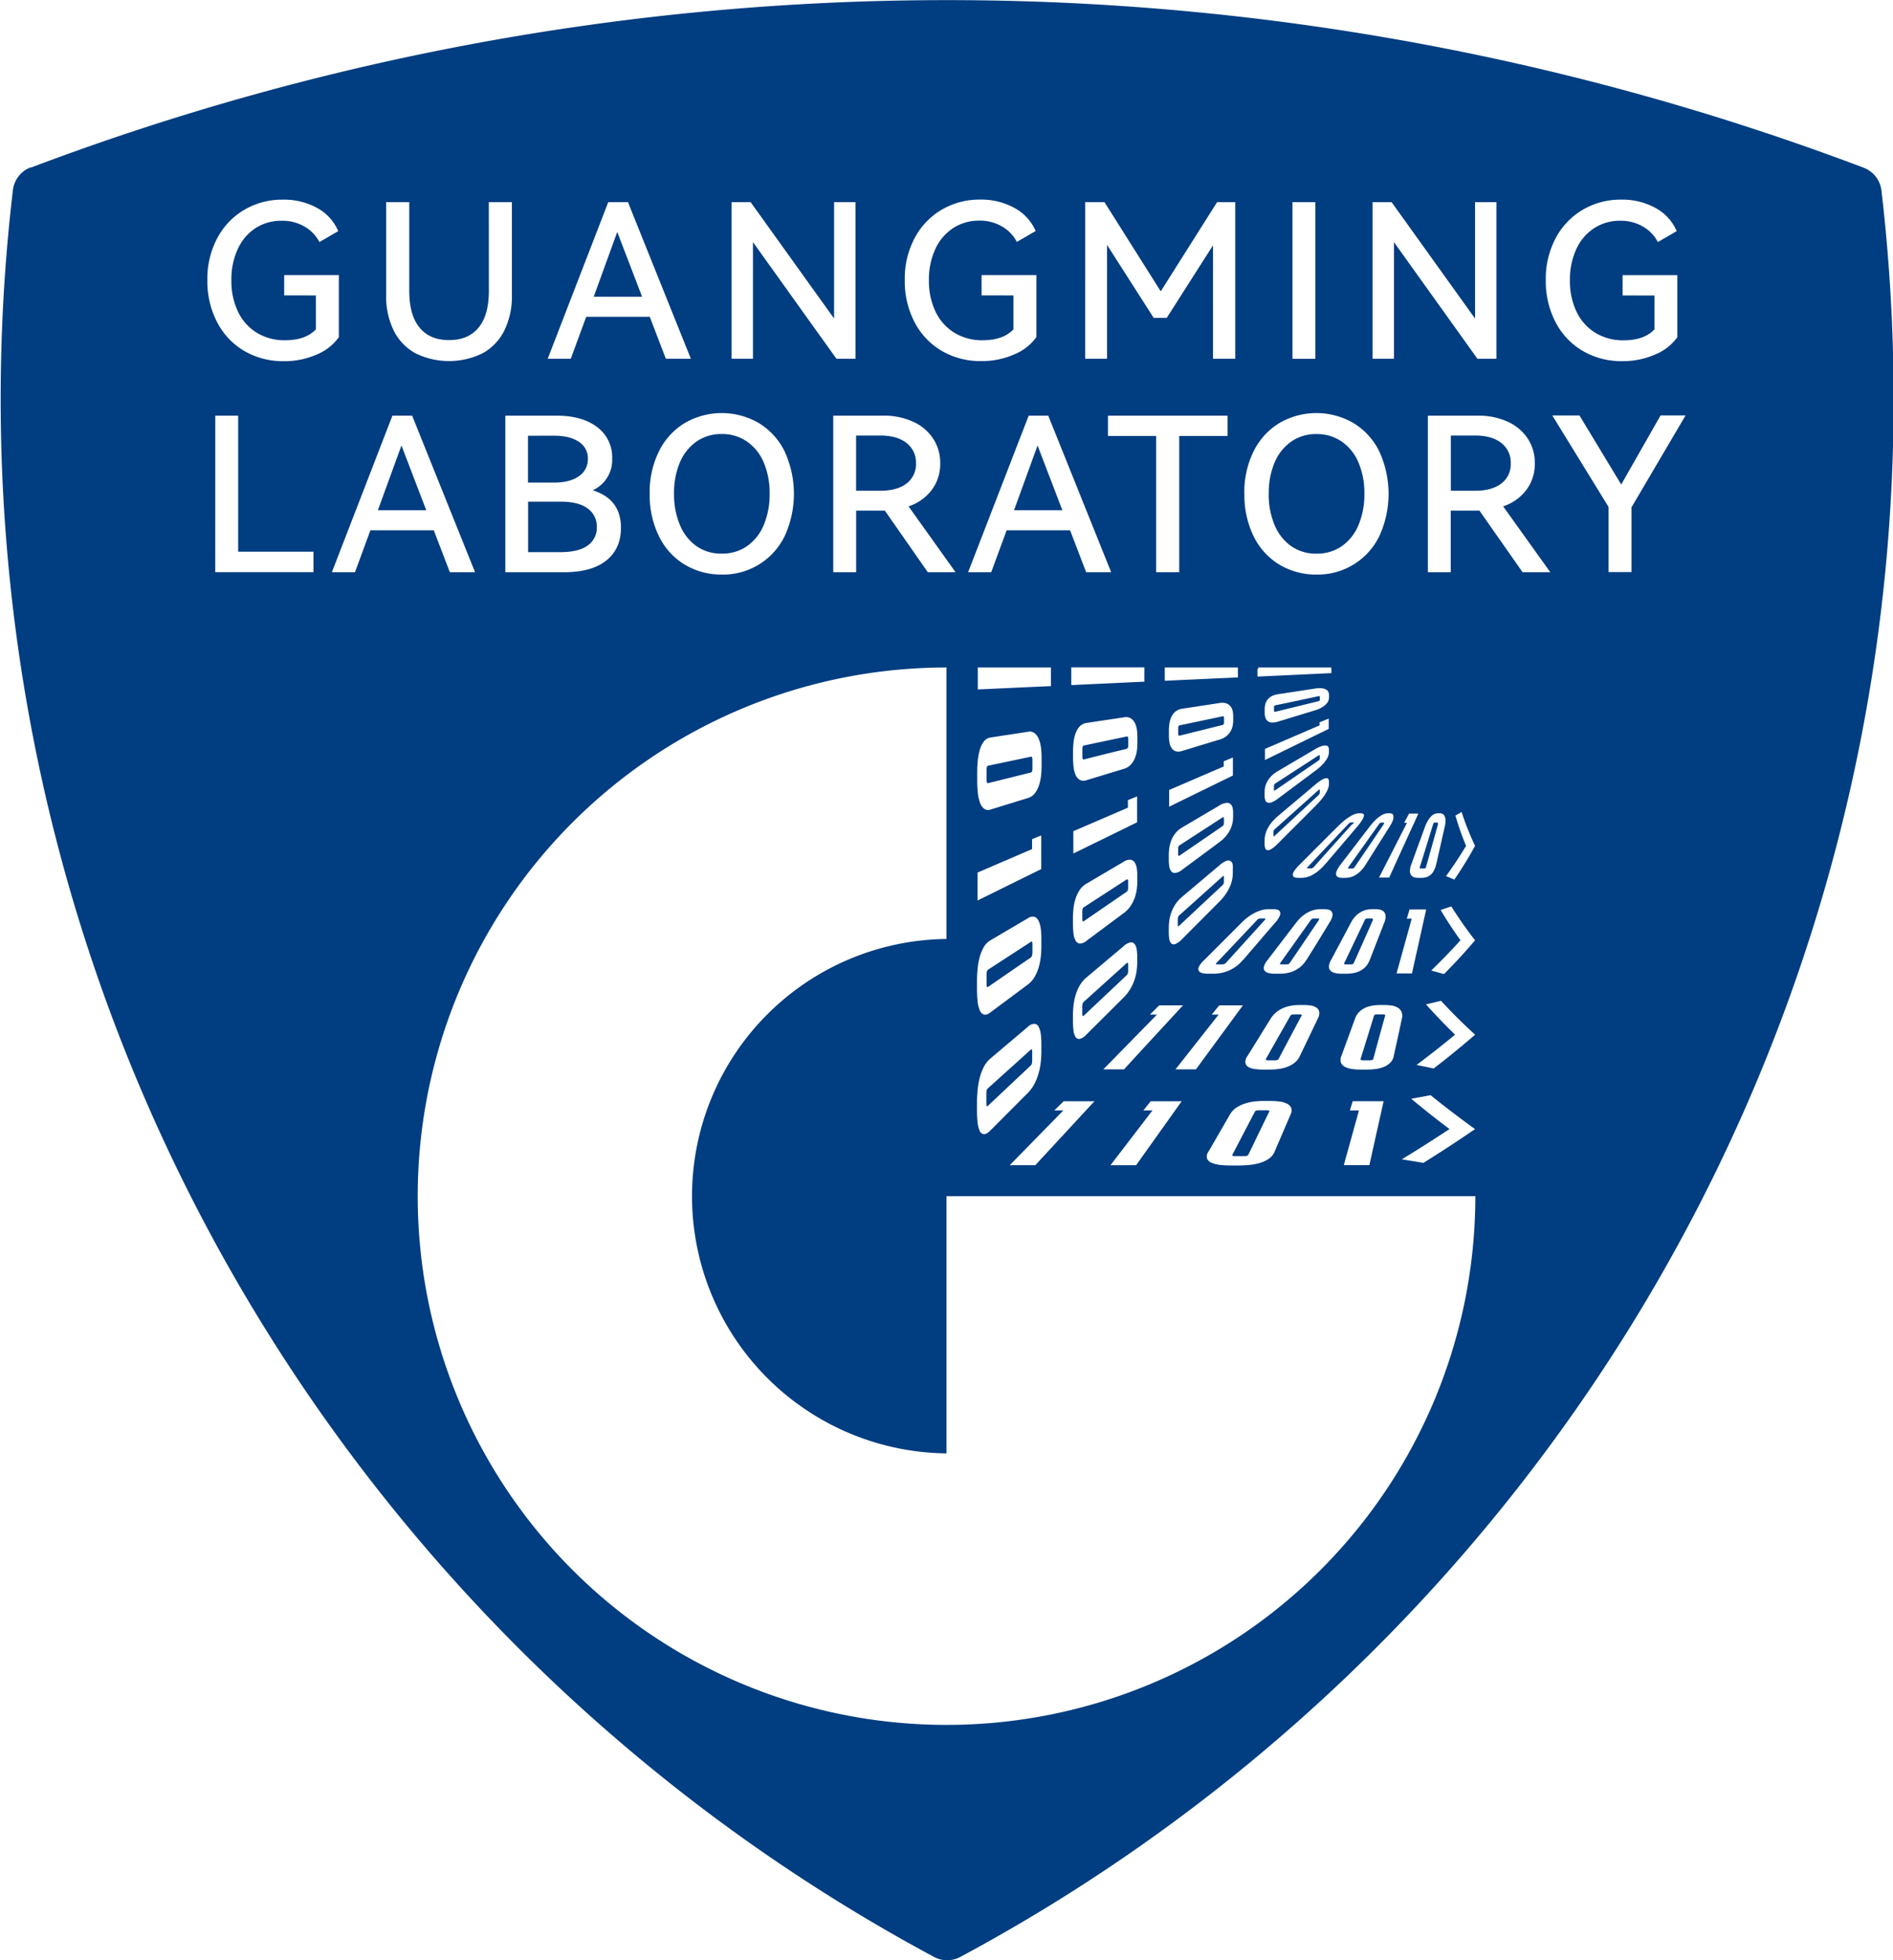 <svg data-name="图层 1" xmlns="http://www.w3.org/2000/svg" viewBox="0 0 614.1 636"><path d="M525.93 157.21l12.77-22.42h8.12l-17.56 29.84v21h-7.43V164.5l-18.26-29.7h8.82zm-55.26-15.89v17.91h7.91q5.42 0 8.47-2.36a7.78 7.78 0 003.05-6.52 8 8 0 00-3.05-6.6q-3.06-2.43-8.47-2.43zm32.26 44.35h-9l-14-20h-9.3v20h-7.42v-50.8h16.24a22.66 22.66 0 019.61 1.94 15.36 15.36 0 016.52 5.45 14.28 14.28 0 012.32 8.09 14 14 0 01-2.74 8.61 15.41 15.41 0 01-7.53 5.34zm-91.35-25.47a25.38 25.38 0 001.91 10.17 15.73 15.73 0 005.38 6.84 13.91 13.91 0 008.19 2.43 14.08 14.08 0 008.23-2.43 15.64 15.64 0 005.41-6.84 25.43 25.43 0 001.91-10.17 25.17 25.17 0 00-1.91-10.13 15.57 15.57 0 00-5.45-6.8 14.12 14.12 0 00-8.19-2.43 14 14 0 00-8.16 2.43 15.67 15.67 0 00-5.41 6.8 25.11 25.11 0 00-1.89 10.13zm-7.91 0a29.87 29.87 0 013.05-13.85 22.16 22.16 0 018.4-9.13 23.92 23.92 0 0123.87 0 22.15 22.15 0 018.4 9.13 32.92 32.92 0 010 27.76 22.19 22.19 0 01-20.3 12.32 23 23 0 01-11.94-3.16 21.89 21.89 0 01-8.4-9.13 30.26 30.26 0 01-3.06-13.94zm-44.23-25.33h38.8v6.59h-15.69v44.21h-7.5v-44.21h-15.62zm-14.8 30.68l-8.05-21-7.63 21zm-4.58-30.68l20.41 50.8h-8.12l-5.21-13.6h-20.58l-5 13.6h-7.5l19.65-50.8zm-62.34 6.45v17.91h7.91q5.41 0 8.47-2.36a7.78 7.78 0 003.05-6.52 8 8 0 00-3.05-6.6q-3.05-2.43-8.47-2.43zm32.27 44.35h-9l-13.95-20h-9.3v20h-7.43v-50.8h16.24a22.66 22.66 0 019.61 1.94 15.34 15.34 0 016.52 5.45 14.28 14.28 0 012.33 8.09 14 14 0 01-2.74 8.61 15.43 15.43 0 01-7.53 5.34zm-91.32-25.47a25.43 25.43 0 001.91 10.17 15.75 15.75 0 005.35 6.83 13.91 13.91 0 008.19 2.43 14.08 14.08 0 008.23-2.43 15.64 15.64 0 005.41-6.84 25.38 25.38 0 001.91-10.17 25.12 25.12 0 00-1.91-10.13 15.58 15.58 0 00-5.45-6.8 14.12 14.12 0 00-8.19-2.43 13.94 13.94 0 00-8.15 2.43 15.66 15.66 0 00-5.42 6.8 25.17 25.17 0 00-1.88 10.14zm-7.91 0a29.87 29.87 0 013.05-13.85 22.18 22.18 0 018.4-9.13 23.92 23.92 0 0123.87 0 22.18 22.18 0 018.4 9.13 32.91 32.91 0 010 27.76 22.18 22.18 0 01-20.3 12.32 23 23 0 01-11.94-3.16 21.91 21.91 0 01-8.4-9.13 30.26 30.26 0 01-3.08-13.94zm-29 18.95q5.9 0 8.85-2.12a7 7 0 003-6 7.14 7.14 0 00-3-6.07q-2.95-2.19-8.85-2.19h-10.44v16.38zm-10.48-37.76v15.2h8.4q5.21 0 8.12-2.08a6.57 6.57 0 002.91-5.62 6.3 6.3 0 00-2.91-5.52q-2.92-2-8.12-2zm21 17.7q9.16 2.85 9.16 12.15 0 6.87-4.79 10.66t-13.81 3.78h-18.91v-50.8h16.8q8.12 0 13 3.71a12.1 12.1 0 014.86 10.17 10.78 10.78 0 01-6.31 10.33zm-54 6.46l-8.05-21-7.64 21zm-4.58-30.68l20.41 50.8h-8.18l-5.21-13.6h-20.56l-5 13.6h-7.5l19.64-50.8zm-63.86 0h7.42V179h24.43v6.66H69.83zm456.53-39v-6.59h17.77v20.13a16.48 16.48 0 01-7.11 5.58 25.86 25.86 0 01-10.79 2.19 24.76 24.76 0 01-12.77-3.3 23.09 23.09 0 01-8.82-9.3 28.74 28.74 0 01-3.19-13.71 28.11 28.11 0 013.23-13.64 23.3 23.3 0 018.82-9.2 24.13 24.13 0 0112.39-3.26 22.29 22.29 0 0111.21 2.74 15.45 15.45 0 016.82 7.49l-6.11 3.54a12.35 12.35 0 00-4.79-5 14.2 14.2 0 00-7.43-1.91 15.22 15.22 0 00-8.43 2.39 16 16 0 00-5.8 6.8 23.38 23.38 0 00-2.08 10.1 23.1 23.1 0 002.15 10.24 16.08 16.08 0 006.11 6.83 17.12 17.12 0 009.16 2.43q6.66 0 10-3.54v-11zm-74.92-30.26l27.07 37.76V65.59h6.94v50.81h-6.18l-27.07-37.83v37.83h-6.94V65.59zm-24.74 50.81h-7.43V65.59h7.43zm-31.89-50.81h5.9v50.79h-7.22V79.61l-15 23.53h-4.24l-15.13-23.67v36.93h-7.08V65.59h6.25l18.25 28.94zm-76.39 30.24v-6.59h17.77v20.13a16.48 16.48 0 01-7.12 5.58 25.86 25.86 0 01-10.79 2.19 24.76 24.76 0 01-12.77-3.3 23.11 23.11 0 01-8.82-9.3 28.74 28.74 0 01-3.19-13.71 28.11 28.11 0 013.22-13.64 23.29 23.29 0 018.82-9.2 24.13 24.13 0 0112.38-3.25 22.29 22.29 0 0111.21 2.74 15.45 15.45 0 016.84 7.46l-6.11 3.54a12.33 12.33 0 00-4.79-5 14.19 14.19 0 00-7.43-1.91 15.22 15.22 0 00-8.42 2.41 16 16 0 00-5.8 6.8 23.38 23.38 0 00-2.08 10.1 23.06 23.06 0 002.15 10.24 16.09 16.09 0 006.11 6.83 17.12 17.12 0 009.16 2.43q6.66 0 10-3.54v-11zm-74.92-30.26l27.07 37.76V65.59h6.94v50.81h-6.18l-27.07-37.83v37.83h-6.94V65.59zm-35.22 30.68l-8.05-21-7.63 21zm-4.58-30.68l20.41 50.81H216l-5.21-13.6h-20.62l-5 13.6h-7.49l19.64-50.81zm-45.14 0h7.49v30.26a24.93 24.93 0 01-2.43 11.35 17.05 17.05 0 01-7 7.39 24.7 24.7 0 01-21.93 0 17.06 17.06 0 01-7-7.39 24.93 24.93 0 01-2.43-11.35V65.59h7.5v28.8q0 7.84 3.33 11.9t9.58 4.06q6.25 0 9.58-4.06t3.33-11.9zM92.19 95.85v-6.59h17.74v20.13a16.48 16.48 0 01-7.1 5.61 25.85 25.85 0 01-10.79 2.19 24.78 24.78 0 01-12.77-3.3 23.1 23.1 0 01-8.81-9.3 28.73 28.73 0 01-3.19-13.71 28.08 28.08 0 013.23-13.64 23.26 23.26 0 018.81-9.2 24.14 24.14 0 0112.39-3.26 22.31 22.31 0 0111.23 2.72 15.44 15.44 0 016.8 7.5l-6.11 3.54a12.32 12.32 0 00-4.79-5 14.19 14.19 0 00-7.43-1.91A15.22 15.22 0 0082.93 74a16 16 0 00-5.79 6.8 23.38 23.38 0 00-2.08 10.1 23.1 23.1 0 002.15 10.24 16.09 16.09 0 006.11 6.83 17.12 17.12 0 009.16 2.43q6.66 0 10-3.54v-11zm386.42 292.27a171.55 171.55 0 11-171.57-171.54v88.09a83.46 83.46 0 000 166.91v-83.46zm-29.75-30.81l-.09.4c-.17.74-.33 1.48-.5 2.21a3.37 3.37 0 00-.08.38q-1.95 8.69-3.87 17.37l-.09.39h-8.3a2.56 2.56 0 00.11-.39q2.41-8.67 4.81-17.37h-2.92c0-.13.06-.25.11-.38.22-.73.43-1.47.66-2.21 0-.13.08-.27.11-.4h10zm-35.39 16.44a5.09 5.09 0 01-1.87 2.24 10.46 10.46 0 01-2.86 1.34 17.87 17.87 0 01-3.46.67c-1.24.11-2.4.17-3.51.17h-2.49a31.91 31.91 0 01-3.35-.17 9.83 9.83 0 01-2.78-.67 2.74 2.74 0 01-1.56-1.34 2.5 2.5 0 01.4-2.24c2.33-4 4.67-8.07 7-12.11a6.66 6.66 0 012.09-2.23 10.79 10.79 0 012.78-1.34 15.62 15.62 0 013.11-.67 28.89 28.89 0 013-.18h2.15a24.41 24.41 0 012.88.18 7.58 7.58 0 012.43.67 2.84 2.84 0 011.42 1.34 2.76 2.76 0 01-.19 2.23c-1.73 4.03-3.46 8.07-5.2 12.1zm-1.73-13c.09-.19.06-.32-.09-.39a2.71 2.71 0 00-.94-.11h-2.19a3.43 3.43 0 00-1 .11.8.8 0 00-.46.39l-7.25 13.9c-.1.2-.06.32.08.39a3 3 0 001 .1h2.44a4.66 4.66 0 001.16-.1.74.74 0 00.49-.39q3.36-6.95 6.74-13.91zm-28.39-3.43l-.28.4-1.59 2.21c-.08.13-.17.25-.26.38l-12.38 17.37a3.91 3.91 0 01-.28.39h-8.3c.09-.13.2-.25.29-.39l13.31-17.37h-2.93c.09-.13.2-.25.29-.38l1.75-2.21.33-.4h10zm-28.3 0l-.37.4-2.06 2.21-.34.38-16.06 17.37c-.11.14-.25.26-.35.39h-8.31c.12-.13.26-.25.39-.39l17-17.37h-2.91l.37-.38 2.23-2.21.4-.4h10zm97.1-14.68a4.28 4.28 0 01-1.19 2.23 6.52 6.52 0 01-2.13 1.35 11 11 0 01-2.67.66 22.12 22.12 0 01-2.8.17h-2a19.44 19.44 0 01-2.64-.17 7.24 7.24 0 01-2.3-.66 2.82 2.82 0 01-1.38-1.35 3 3 0 01.11-2.23l4.43-12.12a5.66 5.66 0 011.42-2.23 6.91 6.91 0 012-1.35 9.32 9.32 0 012.33-.66 15.44 15.44 0 012.3-.18h1.65a13.8 13.8 0 012.22.18 5.49 5.49 0 011.93.66 3.08 3.08 0 011.22 1.35 3.36 3.36 0 01.12 2.23c-.84 4.03-1.73 8.07-2.63 12.11zm-2.81-13c.05-.2 0-.34-.09-.4a1.72 1.72 0 00-.74-.1h-1.7a2.08 2.08 0 00-.77.1.62.62 0 00-.33.4q-2.15 7-4.31 13.9c-.06.18 0 .32.09.39a2 2 0 00.82.11h1.95a2.89 2.89 0 00.91-.11.54.54 0 00.34-.39c1.26-4.65 2.52-9.29 3.82-13.92zm-27.65 13a6 6 0 01-1.76 2.23 9.15 9.15 0 01-2.49 1.35 12.93 12.93 0 01-2.86.66 23.47 23.47 0 01-2.83.17h-2a18.51 18.51 0 01-2.63-.17 5.72 5.72 0 01-2.13-.66 2 2 0 01-1-1.35 3.35 3.35 0 01.7-2.23c2.51-4 5-8.08 7.53-12.12a8.25 8.25 0 012-2.23 9.82 9.82 0 012.39-1.35 11.11 11.11 0 012.51-.66 16.6 16.6 0 012.36-.18h1.64a13 13 0 012.18.18 4.27 4.27 0 011.76.66 2.15 2.15 0 01.9 1.35 3.6 3.6 0 01-.46 2.23zm.52-13c.1-.19.09-.33 0-.4a1.55 1.55 0 00-.71-.1h-1.68a2.41 2.41 0 00-.82.1.87.87 0 00-.42.4c-2.63 4.64-5.26 9.26-7.88 13.9-.1.18-.11.32 0 .39a1.89 1.89 0 00.8.11h1.92a3 3 0 00.94-.11.84.84 0 00.46-.39q3.66-6.97 7.38-13.92zm-19-3.43c-.11.14-.18.26-.28.39-.56.75-1.1 1.49-1.66 2.23-.07.13-.18.25-.26.38-4.25 5.79-8.52 11.59-12.75 17.37a4.77 4.77 0 00-.3.39h-6.64l.33-.39q6.82-8.67 13.68-17.37h-2.24c.08-.13.22-.25.3-.38l1.82-2.23a4.62 4.62 0 01.31-.39h7.7zm-19.43 0c-.15.14-.25.26-.37.39-.69.75-1.38 1.49-2.07 2.23-.09.13-.23.25-.34.38-5.33 5.79-10.71 11.59-16 17.37l-.37.39h-6.7c.12-.13.26-.25.39-.39 5.64-5.78 11.33-11.57 17-17.37h-2.26c.11-.13.26-.25.37-.38l2.24-2.23c.13-.13.23-.25.39-.39h7.71zm78.89-31.12l-.09.39c-.17.74-.32 1.49-.5 2.23a3.54 3.54 0 00-.08.37c-1.28 5.79-2.58 11.58-3.86 17.36l-.09.4h-5c0-.13.08-.26.11-.4q2.41-8.67 4.81-17.36h-1.59c0-.11.08-.24.11-.37.21-.73.45-1.48.66-2.23 0-.13.08-.25.11-.39h5.38zm-18.33 16.43a6.42 6.42 0 01-1.41 2.24 6.64 6.64 0 01-1.88 1.34 7.94 7.94 0 01-2.17.67 14.31 14.31 0 01-2.13.18h-1.47a10.87 10.87 0 01-1.95-.18 3.34 3.34 0 01-1.54-.67 1.85 1.85 0 01-.68-1.34 4.4 4.4 0 01.68-2.24l6.44-12.11a9.2 9.2 0 011.61-2.24 7.53 7.53 0 011.81-1.34 6.54 6.54 0 011.81-.66 8.83 8.83 0 011.65-.17h1.13a6.6 6.6 0 011.51.17 2.27 2.27 0 011.19.66 2.22 2.22 0 01.56 1.34 5.13 5.13 0 01-.45 2.24zm1-13c.08-.19.09-.32 0-.39a.78.78 0 00-.49-.1h-1.19a1.28 1.28 0 00-.59.1.83.83 0 00-.32.39q-3.32 7-6.63 13.9c-.1.2-.11.32 0 .39a1 1 0 00.59.11h1.42a1.88 1.88 0 00.71-.11.7.7 0 00.36-.39q3.12-6.98 6.2-13.93zm-21.59 13a9 9 0 01-1.93 2.24 9.41 9.41 0 01-2.2 1.34 9.56 9.56 0 01-2.32.67 14.87 14.87 0 01-2.18.18h-1.47a10.08 10.08 0 01-1.9-.18 2.57 2.57 0 01-1.39-.67 1.46 1.46 0 01-.37-1.34 5.62 5.62 0 011.2-2.24q4.64-6.05 9.27-12.11a12.83 12.83 0 012.15-2.24 10.57 10.57 0 012.1-1.34 8.07 8.07 0 012-.66 9.33 9.33 0 011.7-.17h1.14a6.08 6.08 0 011.47.17 1.7 1.7 0 011 .66 1.88 1.88 0 01.23 1.34 6.17 6.17 0 01-1 2.24c-2.42 4.01-4.91 8.06-7.44 12.09zm4.06-13c.14-.2.17-.32.11-.39s-.2-.1-.46-.1h-1.19a1.4 1.4 0 00-.6.1 1.2 1.2 0 00-.42.39c-3.31 4.63-6.58 9.27-9.89 13.9-.14.19-.17.32-.11.39s.23.11.56.11h1.42a2 2 0 00.73-.11 1 1 0 00.46-.39c3.2-4.66 6.31-9.3 9.45-13.93zm-24.62 13a12.71 12.71 0 01-2.46 2.24 12.47 12.47 0 01-2.52 1.34 11.47 11.47 0 01-2.46.67 15.84 15.84 0 01-2.23.18h-1.47a9.6 9.6 0 01-1.86-.18 1.93 1.93 0 01-1.24-.67 1.33 1.33 0 01-.06-1.34 7.62 7.62 0 011.75-2.24q6.06-6.05 12.1-12.11a18 18 0 012.66-2.24 14 14 0 012.43-1.34 9.65 9.65 0 013.85-.84h1.25a5.53 5.53 0 011.42.17 1.26 1.26 0 01.88.66 1.78 1.78 0 01-.07 1.34 8.16 8.16 0 01-1.5 2.24c-3.5 4.02-6.93 8.07-10.4 12.1zm7.11-13c.18-.2.24-.32.2-.39s-.18-.1-.45-.1h-1.12a1.26 1.26 0 00-1.13.49q-6.58 7-13.14 13.9c-.19.2-.26.32-.22.39s.22.11.52.11h1.44a2.26 2.26 0 00.74-.11 1.38 1.38 0 00.56-.39zm55.6-18.11a7.32 7.32 0 01-.82 2.23 4.76 4.76 0 01-1.15 1.36 3.92 3.92 0 01-1.41.67 6.43 6.43 0 01-1.41.17h-1a4.93 4.93 0 01-1.3-.17 2 2 0 01-1-.67 2.2 2.2 0 01-.42-1.35 6.16 6.16 0 01.46-2.23q2.2-6.06 4.42-12.12a11.46 11.46 0 011.07-2.23 6.45 6.45 0 011.1-1.35 3.37 3.37 0 011.07-.66 2.77 2.77 0 01.94-.17h.63a2.09 2.09 0 01.85.17 1.36 1.36 0 01.66.66 3.27 3.27 0 01.34 1.28 8.49 8.49 0 01-.25 2.23q-1.37 6.1-2.75 12.15zm.54-13a.57.57 0 000-.4c0-.07-.12-.11-.28-.11h-.7a.49.49 0 00-.34.11.94.94 0 00-.2.4q-2.15 7-4.31 13.9a.51.51 0 000 .39c0 .07.17.1.37.1h.95a.81.81 0 00.45-.1.67.67 0 00.23-.39c1.32-4.67 2.63-9.31 3.9-13.94zm-6.33-3.43c-.06.14-.11.27-.17.39l-1 2.23c0 .12-.11.25-.17.38q-4 8.69-7.93 17.37c-.06.14-.12.27-.19.39h-3.28l.19-.39q4.45-8.67 8.87-17.37h-.91l.19-.38c.4-.74.79-1.48 1.19-2.23.06-.12.14-.25.2-.39h3zm-17 16.44a12.28 12.28 0 01-1.73 2.23 8.42 8.42 0 01-1.76 1.35 6 6 0 01-1.69.67 7.19 7.19 0 01-1.47.17h-1a4.11 4.11 0 01-1.23-.17 1.2 1.2 0 01-.74-.67 1.91 1.91 0 01.12-1.35 9.31 9.31 0 011.36-2.23c3.09-4 6.17-8.08 9.29-12.12a19.81 19.81 0 011.95-2.23 11.87 11.87 0 011.65-1.35 5.69 5.69 0 011.33-.66 3.38 3.38 0 011-.17h.65a1.6 1.6 0 01.77.17.77.77 0 01.4.66 3.54 3.54 0 01-.08 1.28 11.46 11.46 0 01-1.14 2.23zm5.75-13c.13-.19.19-.33.17-.4s-.08-.11-.23-.11h-.7a.65.65 0 00-.38.11 1.64 1.64 0 00-.37.4l-9.88 13.9c-.13.19-.19.32-.17.39s.12.1.33.1h.93a1.08 1.08 0 00.51-.1 1.18 1.18 0 00.39-.39q4.79-7 9.47-13.95zm-19 13a17.11 17.11 0 01-2.26 2.23 12.07 12.07 0 01-2.07 1.35 7.73 7.73 0 01-1.85.67 7.81 7.81 0 01-1.5.17h-1a3.8 3.8 0 01-1.19-.17.85.85 0 01-.59-.67 2.09 2.09 0 01.43-1.35 13.33 13.33 0 011.9-2.23c4-4 8.05-8.08 12.12-12.12a29.59 29.59 0 012.46-2.23 15.78 15.78 0 012-1.35 7.15 7.15 0 011.47-.66 3.86 3.86 0 011.05-.17h.65a1.39 1.39 0 01.74.17.63.63 0 01.25.66 4 4 0 01-.54 1.28 15.28 15.28 0 01-1.65 2.23c-3.45 4.08-6.9 8.12-10.35 12.15zm31.85 96.94q8.78-5.49 16.81-11-7.63-5.49-14.42-11l-6.28 1.16q5.87 4.92 12.41 9.82-7.42 4.92-15.47 9.83c2.37.39 4.67.77 7.02 1.15zm3.34-30.63q7.14-5.49 13.48-11-6-5.49-11.06-11c-1.62.39-3.23.78-4.87 1.16q4.38 4.92 9.43 9.83-5.93 4.92-12.49 9.83c1.89.38 3.72.76 5.58 1.14zm3.35-30.63q5.45-5.49 10.12-11a132.48 132.48 0 01-7.71-11l-3.45 1.16q2.88 4.92 6.43 9.82-4.43 4.92-9.49 9.83c1.42.38 2.78.77 4.17 1.15zm3.35-30.64a124.39 124.39 0 006.77-11 92.14 92.14 0 01-4.37-11c-.66.39-1.33.78-2 1.16a87.82 87.82 0 003.45 9.83q-2.94 4.92-6.51 9.83c.93.39 1.84.72 2.74 1.15zm-150.41 81.3c-.91.91-1.65 1.31-2.22 1.25a1.71 1.71 0 01-1.34-1.16 8.93 8.93 0 01-.66-2.8 35.82 35.82 0 01-.18-3.59v-2.72c0-1.21.06-2.47.18-3.83a26.11 26.11 0 01.66-4 17.21 17.21 0 011.34-3.66 9 9 0 012.22-2.83l12.08-10.22a3.15 3.15 0 012.23-1 1.76 1.76 0 011.34 1.07 7.54 7.54 0 01.67 2.43 25.14 25.14 0 01.17 3v2.3c0 1-.05 2.18-.17 3.4a23.71 23.71 0 01-.67 3.63 18.09 18.09 0 01-1.34 3.51 12.1 12.1 0 01-2.23 3.09zm13-21a1.4 1.4 0 00.4-.68 5.08 5.08 0 00.11-1.19v-2.41a2.53 2.53 0 00-.11-.94c-.07-.14-.2-.09-.4.09q-6.93 6.27-13.86 12.5a1.22 1.22 0 00-.39.66 5.46 5.46 0 00-.11 1.25v2.67a3.56 3.56 0 00.11 1.11c.06.15.19.15.39 0zm-13-17.29c-.91.68-1.65.9-2.22.7a2.47 2.47 0 01-1.34-1.51 10.43 10.43 0 01-.66-3c-.12-1.2-.18-2.43-.18-3.63v-2.7c0-1.21.06-2.46.18-3.8a22.68 22.68 0 01.66-3.86 13.6 13.6 0 011.34-3.32 6.12 6.12 0 012.22-2.27l12.08-7.11a2.57 2.57 0 012.23-.46 2.54 2.54 0 011.34 1.42 9 9 0 01.67 2.58 26.48 26.48 0 01.17 3.09v2.35a33.55 33.55 0 01-.17 3.35 20.37 20.37 0 01-.67 3.48 14.16 14.16 0 01-1.34 3.17 8.35 8.35 0 01-2.23 2.52zm13-17.71a1 1 0 00.4-.57 4.85 4.85 0 00.19-1.19v-2.39a2.86 2.86 0 00-.11-1c-.07-.15-.21-.15-.4 0l-13.86 9a1 1 0 00-.39.59 5.1 5.1 0 00-.11 1.22V319a3.89 3.89 0 00.11 1.15c.07.17.19.2.39.06q6.87-4.76 13.81-9.5zm3.45-28.76l-.39.19-2.21 1.08-.38.19L317.5 292l-.39.2v-9.07l.39-.17q8.65-3.73 17.31-7.45v-3.21l.38-.17 2.21-.9.39-.15v11zm-16.38-19.35a2.28 2.28 0 01-2.22-.28 4.58 4.58 0 01-1.34-2.1 13.53 13.53 0 01-.66-3.25c-.12-1.25-.18-2.5-.18-3.71v-2.7c0-1.2.06-2.44.18-3.74a18.12 18.12 0 01.66-3.56 8.23 8.23 0 011.34-2.75 3.33 3.33 0 012.22-1.28l12.08-1.84a2.66 2.66 0 012.23.52 4.77 4.77 0 011.34 2 12.19 12.19 0 01.67 2.86 28.72 28.72 0 01.17 3.19v2.33a31.4 31.4 0 01-.17 3.28 15.82 15.82 0 01-.67 3.18 8.64 8.64 0 01-1.34 2.6 4.4 4.4 0 01-2.23 1.53zm13-12a.54.54 0 00.4-.4 4.19 4.19 0 00.11-1.13v-2.4a3.3 3.3 0 00-.11-1 .31.31 0 00-.4-.19l-13.86 2.92a.51.51 0 00-.39.39 4.57 4.57 0 00-.11 1.19v2.66a4.4 4.4 0 00.11 1.19.3.3 0 00.39.23q6.88-1.72 13.82-3.44zm18.06 85a4.32 4.32 0 01-2.22 1.45 1.32 1.32 0 01-1.34-.65 5 5 0 01-.66-2.1 22.22 22.22 0 01-.18-2.83v-2.12a29.94 29.94 0 01.18-3.1 18.93 18.93 0 01.66-3.34 14.66 14.66 0 011.34-3.17 9.88 9.88 0 012.22-2.64L364.52 307a4.49 4.49 0 012.23-1.22 1.41 1.41 0 011.34.56 3.78 3.78 0 01.66 1.73 14.74 14.74 0 01.17 2.3v1.81a22.41 22.41 0 01-.17 2.64 16.26 16.26 0 01-.66 2.94 15.79 15.79 0 01-1.34 3 13.86 13.86 0 01-2.23 2.89zm13-19.19a1.43 1.43 0 00.39-.6 3.26 3.26 0 00.11-.94v-1.82a1.4 1.4 0 00-.11-.71c-.07-.09-.21 0-.39.14q-6.93 6.26-13.87 12.52a1.24 1.24 0 00-.39.6 3.72 3.72 0 00-.11 1v2.12a2.06 2.06 0 00.11.85c.07.12.19.11.39-.08zm-13-11.2a3.24 3.24 0 01-2.22.9 1.84 1.84 0 01-1.34-1 6.17 6.17 0 01-.66-2.28 23.84 23.84 0 01-.18-2.88v-2.16a28.25 28.25 0 01.18-3.06 16 16 0 01.66-3.17 11.15 11.15 0 011.34-2.82 6.71 6.71 0 012.22-2.08l12.08-7.11a3.44 3.44 0 012.23-.65 2 2 0 011.34.91 4.74 4.74 0 01.66 1.88 15.83 15.83 0 01.17 2.35v1.8a21.26 21.26 0 01-.17 2.61 13.73 13.73 0 01-.66 2.78 12 12 0 01-1.34 2.67 9.33 9.33 0 01-2.23 2.32zm13-15.89a1 1 0 00.39-.49 3 3 0 00.11-.91v-1.85a1.6 1.6 0 00-.11-.74c-.07-.11-.21-.09-.39 0l-13.87 9a.93.93 0 00-.39.5 3.42 3.42 0 00-.11 1V298a2.39 2.39 0 00.11.89c.07.14.19.14.39 0zm3.41-22.56l-.39.2-2.21 1.08-.38.19-17.31 8.47-.39.18v-7.25l.39-.15 17.31-7.46v-2.44a3.8 3.8 0 01.38-.16l2.21-.91.39-.16v8.41zm-16.38-13.67a2.7 2.7 0 01-2.22-.09 3.43 3.43 0 01-1.34-1.59 8.66 8.66 0 01-.66-2.57 25.6 25.6 0 01-.18-2.94v-2.16a26.51 26.51 0 01.18-3 12.19 12.19 0 01.66-2.88 6.42 6.42 0 011.34-2.23 3.75 3.75 0 012.22-1.11c4-.61 8.05-1.2 12.08-1.82a3.2 3.2 0 012.23.32 3.61 3.61 0 011.34 1.5 7 7 0 01.66 2.18 17.59 17.59 0 01.17 2.43V241a19.33 19.33 0 01-.17 2.54 9.93 9.93 0 01-.66 2.49 7 7 0 01-1.34 2.09 4.94 4.94 0 01-2.23 1.35zm13-10.22a.53.53 0 00.39-.34 2.65 2.65 0 00.11-.87v-1.81a1.9 1.9 0 00-.11-.79.33.33 0 00-.39-.14l-13.87 2.92a.5.5 0 00-.39.32 3 3 0 00-.11 1v2.1a2.74 2.74 0 00.11.94.3.3 0 00.39.17q6.85-1.76 13.78-3.42zm18.05 61.72a6.55 6.55 0 01-2.22 1.65 1.27 1.27 0 01-1.34-.15 2.49 2.49 0 01-.66-1.41 12 12 0 01-.17-2.07v-1.62a18 18 0 01.17-2.36 13.19 13.19 0 01.66-2.64 12.36 12.36 0 011.34-2.66 11.74 11.74 0 012.22-2.44l12.08-10.2a7 7 0 012.23-1.42 1.55 1.55 0 011.34.06 1.64 1.64 0 01.66 1 6.68 6.68 0 01.07 1.62v1.25a12 12 0 01-.17 1.92 10.7 10.7 0 01-.66 2.25 15 15 0 01-1.34 2.49 17.2 17.2 0 01-2.23 2.69zm13-17.39a1.54 1.54 0 00.39-.52 1.85 1.85 0 00.11-.68v-1.32c0-.29 0-.45-.11-.49s-.21 0-.39.2L382.57 297a1.36 1.36 0 00-.39.54 2.47 2.47 0 00-.1.79v1.58c0 .34 0 .53.1.6s.2 0 .39-.17zm-13-5.08a4.82 4.82 0 01-2.22 1.08 1.51 1.51 0 01-1.34-.49 3.34 3.34 0 01-.66-1.59 12.75 12.75 0 01-.17-2.12v-1.62a17.46 17.46 0 01.17-2.32 11.11 11.11 0 01.66-2.47 9.13 9.13 0 011.34-2.3 8 8 0 012.22-1.88l12.08-7.13a5.19 5.19 0 012.23-.83 1.76 1.76 0 011.34.4 2.28 2.28 0 01.66 1.19 7.29 7.29 0 01.17 1.61v1.3a11 11 0 01-.17 1.85 8.67 8.67 0 01-.66 2.09 10.61 10.61 0 01-1.34 2.16 12 12 0 01-2.23 2.12zm13-14.08a1 1 0 00.39-.43 1.79 1.79 0 00.11-.66v-1.3c0-.3 0-.47-.11-.53s-.21 0-.39.09l-13.87 9a1 1 0 00-.39.43 2.21 2.21 0 00-.1.76v1.57a1.17 1.17 0 00.1.64c.07.08.21.06.39-.06zm3.41-16.46l-.39.2-2.21 1.08-.37.17-17.32 8.48-.39.19v-5.43c.13 0 .25-.11.39-.17l17.32-7.45V247c.11 0 .24-.09.37-.14l2.21-.91.39-.16v5.87zm-16.38-8a3.59 3.59 0 01-2.22.12 2.58 2.58 0 01-1.34-1.1 5 5 0 01-.66-1.87 14.27 14.27 0 01-.17-2.19V237a15.37 15.37 0 01.17-2.24 7.92 7.92 0 01.66-2.18 4.92 4.92 0 011.34-1.73 4.47 4.47 0 012.22-.9l12.08-1.84a4.37 4.37 0 012.23.14 3 3 0 011.34 1 3.69 3.69 0 01.66 1.48 8.32 8.32 0 01.17 1.68v1.25a9.78 9.78 0 01-.17 1.79 5.7 5.7 0 01-2 3.37 6.33 6.33 0 01-2.23 1.14zm13-8.39a.56.56 0 00.39-.26 1.43 1.43 0 00.11-.62v-1.31a1 1 0 00-.11-.56c-.06-.08-.21-.1-.39-.06l-13.87 2.92a.52.52 0 00-.39.26 1.87 1.87 0 00-.1.73v1.56a1.59 1.59 0 00.1.7c.07.11.21.14.39.09zm18.05 38.4a11.32 11.32 0 01-2.22 1.86 2 2 0 01-1.34.35 1 1 0 01-.66-.73 4.81 4.81 0 01-.17-1.32v-1.08a8.77 8.77 0 01.17-1.62 8.65 8.65 0 01.66-1.95 11.06 11.06 0 011.34-2.15 15.37 15.37 0 012.22-2.26l12.08-10.18a13.89 13.89 0 012.23-1.61 3.12 3.12 0 011.34-.46.67.67 0 01.67.34 1.81 1.81 0 01.17.82v.71a4.88 4.88 0 01-.17 1.14 7.1 7.1 0 01-.67 1.56 15.83 15.83 0 01-1.34 2 26.65 26.65 0 01-2.23 2.49zm13-15.55a1.87 1.87 0 00.39-.46.92.92 0 00.11-.45v-.77c0-.16 0-.24-.11-.23a.92.92 0 00-.39.26L413.6 269a1.63 1.63 0 00-.39.48 1.25 1.25 0 00-.1.52v1c0 .22 0 .35.1.37s.2-.07.39-.25zm-13 1a8 8 0 01-2.22 1.28 1.88 1.88 0 01-1.34 0 1.34 1.34 0 01-.66-.9 5.41 5.41 0 01-.17-1.38V257a8.08 8.08 0 01.17-1.59 6.86 6.86 0 01.66-1.76 8 8 0 011.34-1.81 10.46 10.46 0 012.22-1.69l12.08-7.11a10.13 10.13 0 012.23-1 2.69 2.69 0 011.34-.12.92.92 0 01.67.51 2.11 2.11 0 01.17.86v.71a4.29 4.29 0 01-.17 1.1 5.42 5.42 0 01-.67 1.39 11.55 11.55 0 01-1.34 1.67 17.65 17.65 0 01-2.23 1.92zm13-12.24a1.32 1.32 0 00.39-.37.76.76 0 00.11-.42v-.76c0-.17 0-.26-.11-.28s-.19 0-.39.17c-4.62 3-9.25 6-13.87 9a1.18 1.18 0 00-.39.39 1.08 1.08 0 00-.1.51v1c0 .23 0 .38.1.42s.21 0 .39-.15zm3.41-10.35l-.39.2-2.21 1.08a3.13 3.13 0 00-.37.17l-17.32 8.47-.39.2V243l.39-.17 17.32-7.46v-1l.37-.15 2.21-.9.39-.15v3.32zm-16.38-2.38a5.64 5.64 0 01-2.22.31 2.3 2.3 0 01-1.34-.59 2.44 2.44 0 01-.66-1.18 6.24 6.24 0 01-.17-1.45v-1.07a7.12 7.12 0 01.17-1.51 4.36 4.36 0 01.66-1.48 4.18 4.18 0 011.34-1.2 6.19 6.19 0 012.22-.71l12.08-1.84a7.25 7.25 0 012.23-.06 3.3 3.3 0 011.34.48 1.69 1.69 0 01.67.79 2.7 2.7 0 01.17.94v.71a3.53 3.53 0 01-.17 1 3.06 3.06 0 01-.67 1.1 5.82 5.82 0 01-1.34 1.08 9.85 9.85 0 01-2.23 1zm13-6.59a.77.77 0 00.39-.18.58.58 0 00.11-.37v-.77a.37.37 0 00-.11-.31.56.56 0 00-.39 0c-4.62 1-9.24 2-13.87 2.94a.66.66 0 00-.39.2.82.82 0 00-.1.46v1a.68.68 0 00.1.43c.07.07.21.07.39 0zm-110.46-9.77v-1.19h23.73v6.07h-.42q-11.46.51-22.89 1.05h-.41v-6zm30.32-.23v-1h23.73v4.67h-.41l-22.89 1.07h-.42v-4.82zm30.33-.23v-.73h23.73v3.26h-.42q-11.46.51-22.89 1.05h-.41v-3.58zm30.32-.23v-.49h23.74v1.85h-.42l-22.89 1.07h-.67v-2.46zm30.74 50.3a1.08 1.08 0 00.28-.4c0-.07-.06-.11-.22-.11h-.7a.79.79 0 00-.4.11 2.27 2.27 0 00-.46.4l-13.14 13.9c-.18.19-.27.32-.26.39s.09.1.31.1h.93a1.21 1.21 0 00.54-.1 1.82 1.82 0 00.47-.39q6.14-6.94 12.45-13.9zm-428.86-213a840 840 0 01594.4 0 9.06 9.06 0 015.92 7.59q3.27 28 3.84 56.74c4.08 222.5-119.1 417.71-302.56 516.2a9 9 0 01-8.77 0C119.42 536.41-3.77 341.2.32 118.7q.53-28.75 3.84-56.74a9.07 9.07 0 015.69-7.63z" fill="#003d81" fill-rule="evenodd"/></svg>